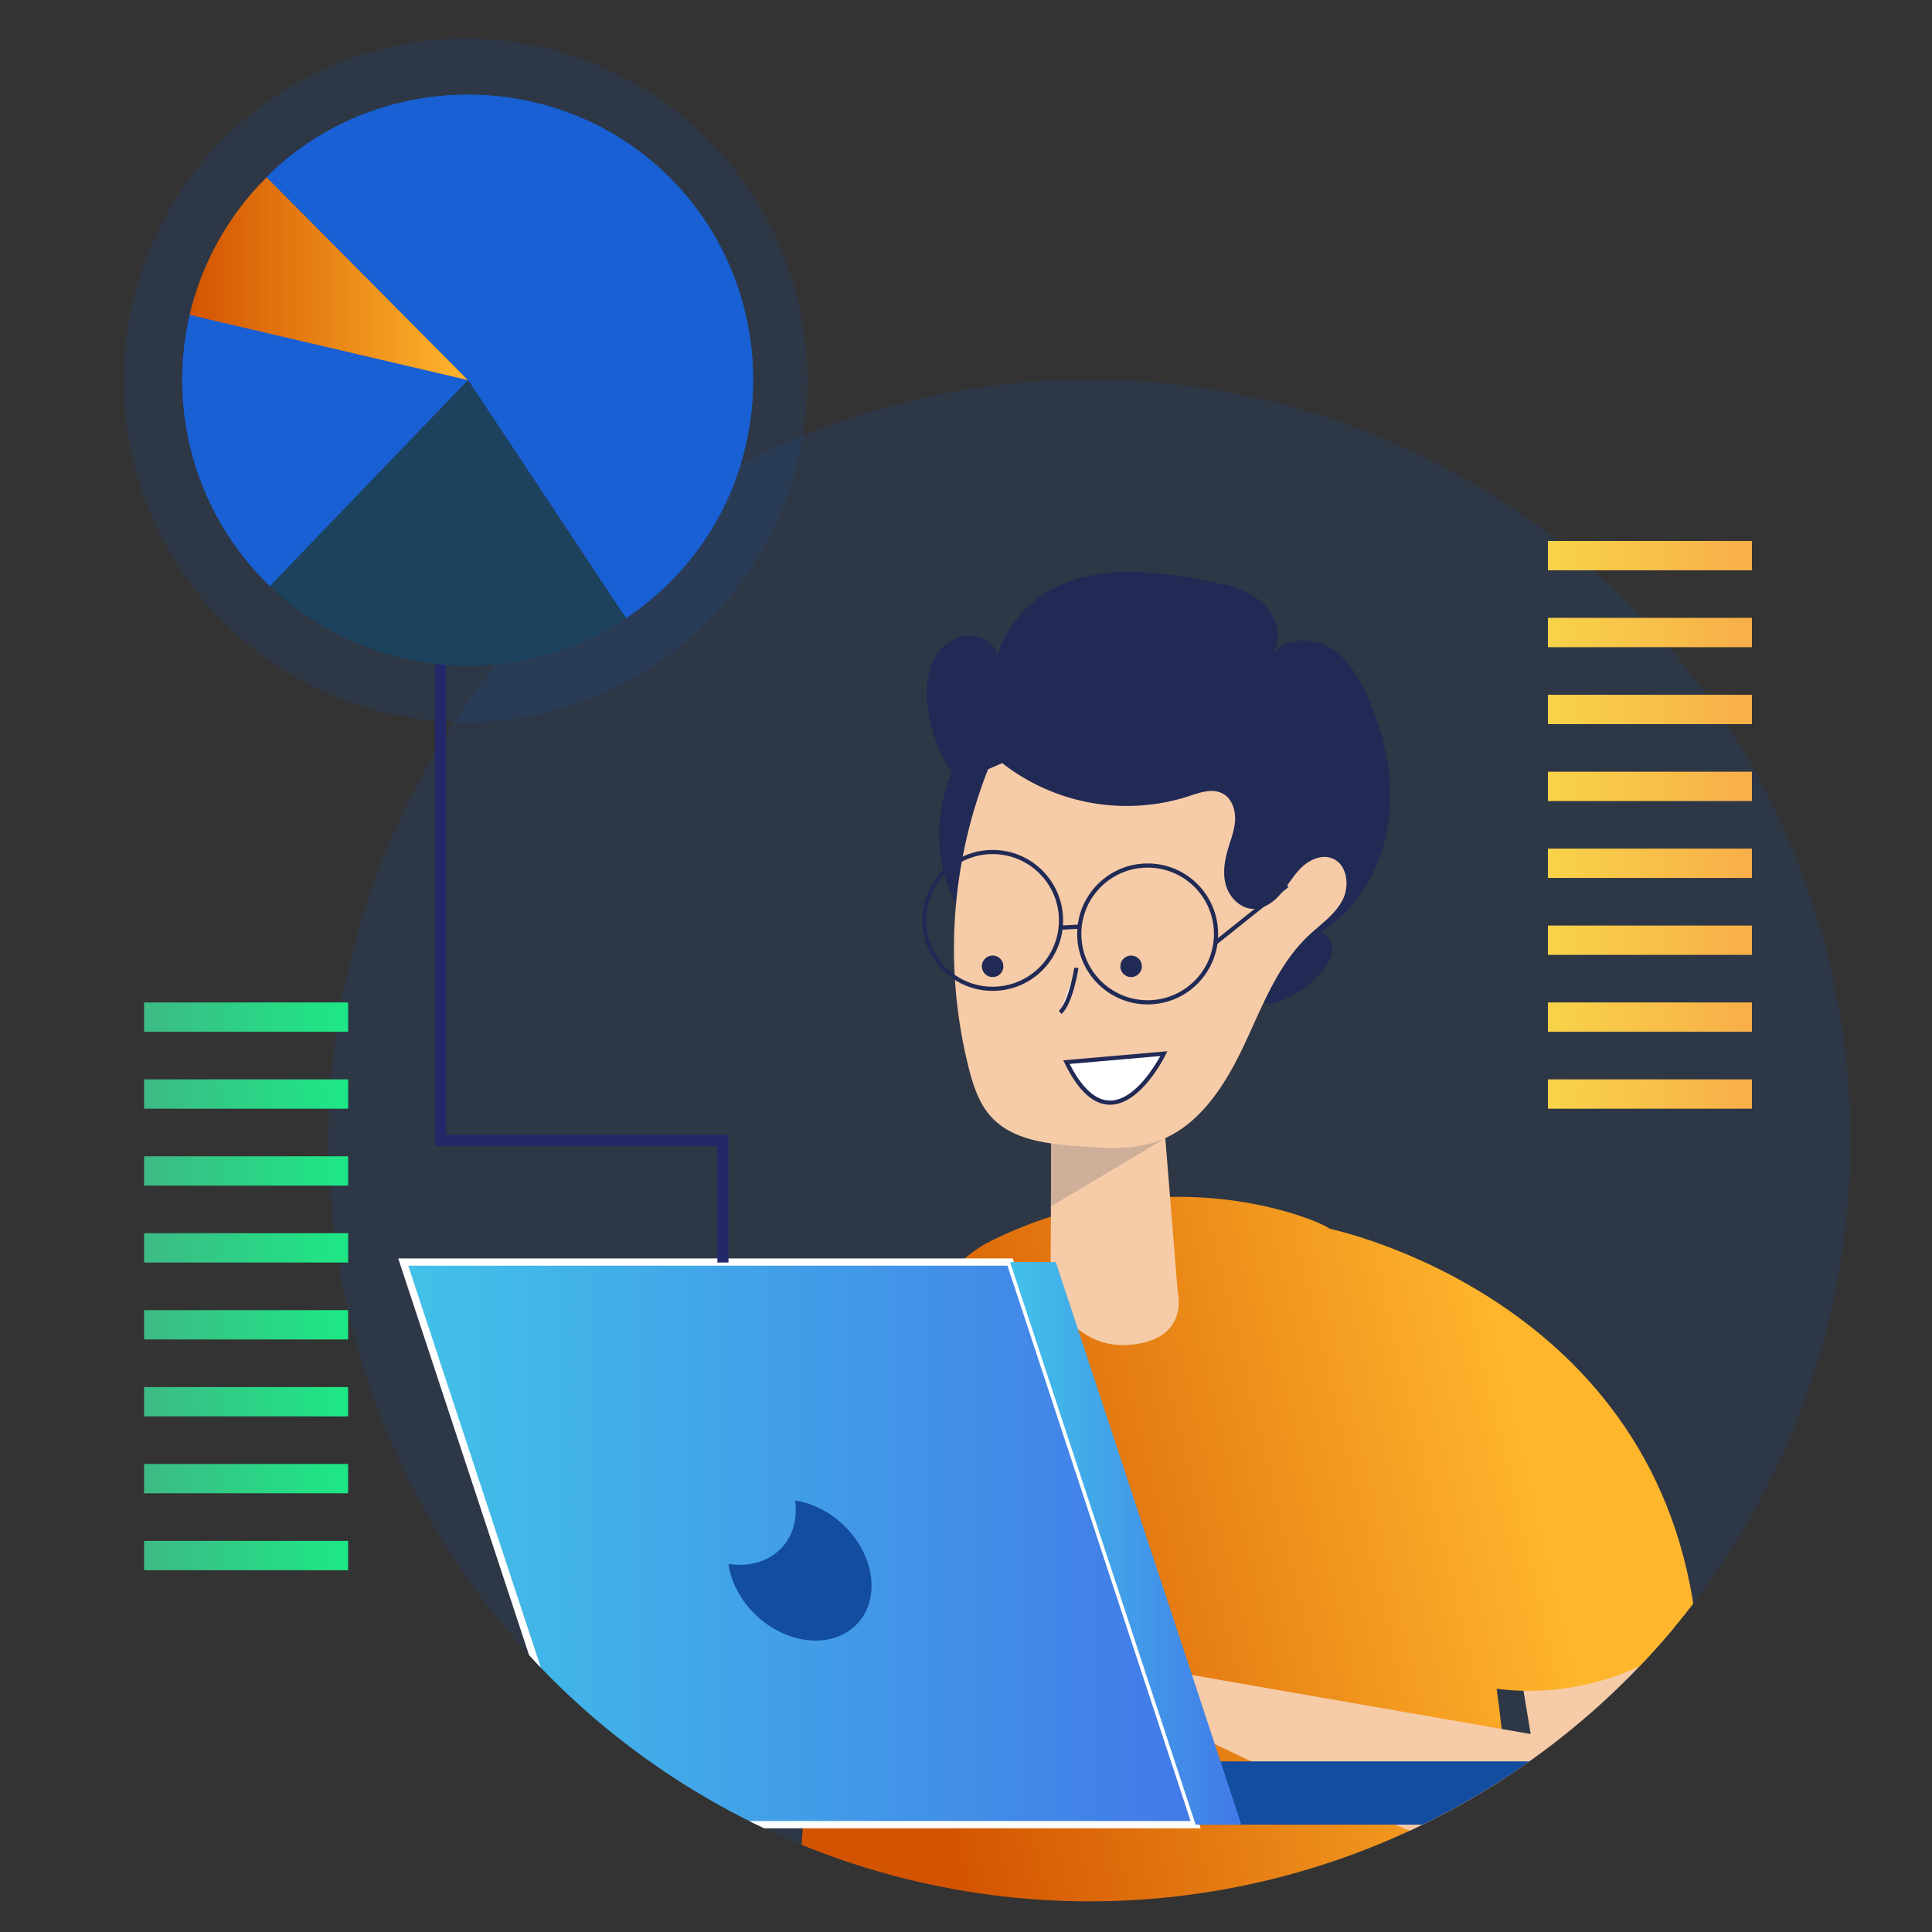 <svg id="Layer_1" data-name="Layer 1" xmlns="http://www.w3.org/2000/svg" xmlns:xlink="http://www.w3.org/1999/xlink" viewBox="0 0 500 500"><rect x="0" y="0" width="500" height="500" fill="#333333" stroke="none"/><defs><style>.cls-1,.cls-12,.cls-33{fill:none;}.cls-2{fill:#0562e8;opacity:0.1;}.cls-3{fill:#1860d3;}.cls-4{fill:#1d425d;}.cls-5{fill:url(#linear-gradient);}.cls-6{clip-path:url(#clip-path);}.cls-7{fill:url(#linear-gradient-2);}.cls-8{fill:#f6cba8;}.cls-9{fill:url(#linear-gradient-3);}.cls-10{fill:#ceaf99;}.cls-11{fill:#212a55;}.cls-12,.cls-13{stroke:#212a55;stroke-width:1.08px;}.cls-12,.cls-13,.cls-15,.cls-33{stroke-miterlimit:10;}.cls-13{fill:#fff;}.cls-14{fill:#134da0;}.cls-15{stroke:#fff;stroke-width:1.88px;fill:url(#linear-gradient-4);}.cls-16{fill:url(#linear-gradient-5);}.cls-17{fill:url(#linear-gradient-6);}.cls-18{fill:url(#linear-gradient-7);}.cls-19{fill:url(#linear-gradient-8);}.cls-20{fill:url(#linear-gradient-9);}.cls-21{fill:url(#linear-gradient-10);}.cls-22{fill:url(#linear-gradient-11);}.cls-23{fill:url(#linear-gradient-12);}.cls-24{fill:url(#linear-gradient-13);}.cls-25{fill:url(#linear-gradient-14);}.cls-26{fill:url(#linear-gradient-15);}.cls-27{fill:url(#linear-gradient-16);}.cls-28{fill:url(#linear-gradient-17);}.cls-29{fill:url(#linear-gradient-18);}.cls-30{fill:url(#linear-gradient-19);}.cls-31{fill:url(#linear-gradient-20);}.cls-32{fill:url(#linear-gradient-21);}.cls-33{stroke:#23286b;stroke-width:2.87px;}</style><linearGradient id="linear-gradient" x1="49.28" y1="72.62" x2="121.3" y2="72.62" gradientTransform="translate(-0.23 -0.44) rotate(-0.03)" gradientUnits="userSpaceOnUse"><stop offset="0" stop-color="#d35400"/><stop offset="1" stop-color="#ffb62d"/></linearGradient><clipPath id="clip-path"><circle class="cls-1" cx="281.97" cy="295.13" r="196.94"/></clipPath><linearGradient id="linear-gradient-2" x1="233.52" y1="424.64" x2="398.42" y2="385.67" gradientTransform="matrix(1, 0, 0, 1, 0, 0)" xlink:href="#linear-gradient"/><linearGradient id="linear-gradient-3" x1="230.46" y1="411.69" x2="395.36" y2="372.73" gradientTransform="matrix(1, 0, 0, 1, 0, 0)" xlink:href="#linear-gradient"/><linearGradient id="linear-gradient-4" x1="322.85" y1="-1979.99" x2="527.92" y2="-1979.99" gradientTransform="translate(632.28 -1580.57) rotate(180)" gradientUnits="userSpaceOnUse"><stop offset="0" stop-color="#4279e8"/><stop offset="1" stop-color="#42c2e8"/></linearGradient><linearGradient id="linear-gradient-5" x1="311.02" y1="-1979.99" x2="370.87" y2="-1979.99" xlink:href="#linear-gradient-4"/><linearGradient id="linear-gradient-6" x1="400.6" y1="283.14" x2="453.4" y2="283.14" gradientUnits="userSpaceOnUse"><stop offset="0" stop-color="#f8d349"/><stop offset="1" stop-color="#f8ae49"/></linearGradient><linearGradient id="linear-gradient-7" x1="400.6" y1="263.23" x2="453.4" y2="263.23" xlink:href="#linear-gradient-6"/><linearGradient id="linear-gradient-8" x1="400.6" y1="243.32" x2="453.4" y2="243.32" xlink:href="#linear-gradient-6"/><linearGradient id="linear-gradient-9" x1="400.6" y1="223.42" x2="453.4" y2="223.42" xlink:href="#linear-gradient-6"/><linearGradient id="linear-gradient-10" x1="400.6" y1="203.51" x2="453.4" y2="203.51" xlink:href="#linear-gradient-6"/><linearGradient id="linear-gradient-11" x1="400.6" y1="183.6" x2="453.4" y2="183.6" xlink:href="#linear-gradient-6"/><linearGradient id="linear-gradient-12" x1="400.6" y1="163.7" x2="453.4" y2="163.7" xlink:href="#linear-gradient-6"/><linearGradient id="linear-gradient-13" x1="400.6" y1="143.79" x2="453.4" y2="143.79" xlink:href="#linear-gradient-6"/><linearGradient id="linear-gradient-14" x1="37.29" y1="402.57" x2="90.09" y2="402.57" gradientUnits="userSpaceOnUse"><stop offset="0" stop-color="#3dba85"/><stop offset="1" stop-color="#1de885"/></linearGradient><linearGradient id="linear-gradient-15" x1="37.29" y1="382.67" x2="90.09" y2="382.67" xlink:href="#linear-gradient-14"/><linearGradient id="linear-gradient-16" x1="37.29" y1="362.76" x2="90.09" y2="362.76" xlink:href="#linear-gradient-14"/><linearGradient id="linear-gradient-17" x1="37.29" y1="342.85" x2="90.09" y2="342.85" xlink:href="#linear-gradient-14"/><linearGradient id="linear-gradient-18" x1="37.29" y1="322.95" x2="90.09" y2="322.95" xlink:href="#linear-gradient-14"/><linearGradient id="linear-gradient-19" x1="37.29" y1="303.04" x2="90.09" y2="303.04" xlink:href="#linear-gradient-14"/><linearGradient id="linear-gradient-20" x1="37.29" y1="283.14" x2="90.09" y2="283.14" xlink:href="#linear-gradient-14"/><linearGradient id="linear-gradient-21" x1="37.29" y1="263.23" x2="90.09" y2="263.23" xlink:href="#linear-gradient-14"/></defs><circle class="cls-2" cx="281.97" cy="295.13" r="196.94"/><circle class="cls-2" cx="120.45" cy="98.44" r="88.51"/><path class="cls-3" d="M121.11,98.37,162,160a74.18,74.18,0,0,0,11.41-9.34C202.13,122,202.11,74.72,173.4,46s-75.94-28.67-104.62,0Z"/><path class="cls-4" d="M121.11,98.37,69.16,151A74,74,0,0,0,162,160Z"/><path class="cls-3" d="M121.11,98.37,50.41,76.58A74.08,74.08,0,0,0,68.82,150.7c.33.33.65.65,1,1Z"/><path class="cls-5" d="M121.11,98.37,69,45.9l-.18.18A73.92,73.92,0,0,0,49.08,81.5Z"/><g class="cls-6"><path class="cls-7" d="M344.1,318c-1.43-1.56-41.32-19.61-87.53,3.09s-50,174.15-50,174.15l185.09-7S389.79,368.1,344.1,318Z"/><path class="cls-8" d="M392.81,428.65l3.33,20.12L305.65,433l-2.82,12.68s119.82,60.8,135.56,42-2.15-67-2.15-67Z"/><path class="cls-9" d="M344.1,318s86.16,17.73,95,103.88c0,0-25,23.36-62,13.11Z"/><path class="cls-8" d="M272.08,288.75l-.2,45.73s5.78,15,20.85,13.54,12.09-13.37,12.09-13.37L301,287.38Z"/><polygon class="cls-10" points="271.98 312.22 301.59 294.54 272.05 295.89 271.98 312.22"/><path class="cls-11" d="M342.14,241.5c1.88.68,2.84,2.93,2.58,4.92a10.25,10.25,0,0,1-2.78,5.23,27.72,27.72,0,0,1-11.25,7.65c-1.23.45-2.72.77-3.73-.05a3.67,3.67,0,0,1-1-3.07,16.28,16.28,0,0,1,15.18-15.78"/><path class="cls-11" d="M262.63,250.59a40.55,40.55,0,0,1-16.27-50.7A38.35,38.35,0,0,1,240,182.15a21.53,21.53,0,0,1,1.34-10.74,11.53,11.53,0,0,1,8-6.82c3.58-.67,7.67,1.26,8.87,4.7a29.31,29.31,0,0,1,10.46-14.55c6-4.42,13.59-6.37,21.06-6.69s14.91.88,22.26,2.23c5.08.93,10.39,2.05,14.34,5.38s5.92,9.6,2.89,13.79c3.2-4.39,10-4.72,14.72-2s7.63,7.67,9.86,12.61c3.94,8.76,6.32,18.33,5.93,27.92s-3.67,19.19-10,26.41c-9.76,11.14-25.3,15.32-40.07,16.37s-29.72-.45-44.34,1.9"/><path class="cls-8" d="M255.71,199.09a126.57,126.57,0,0,0-5,77.31c1.16,4.56,2.67,9.23,5.86,12.69C262,295,270.78,296,278.74,296.6c7.06.57,14.38,1.11,21-1.31,10.54-3.84,17.17-14.19,22-24.34s8.77-21.13,16.93-28.83c3.08-2.92,6.78-5.38,8.75-9.13s1.23-9.43-2.75-10.88c-2.68-1-5.7.37-7.77,2.33s-3.47,4.51-5.29,6.69-4.34,4.11-7.19,4.08c-3.19,0-5.95-2.63-7-5.65s-.6-6.36.27-9.44c.73-2.57,1.78-5.09,1.94-7.76s-.77-5.64-3.11-6.94c-2.72-1.52-6.08-.3-9,.68a52.35,52.35,0,0,1-48.15-8.61"/><circle class="cls-12" cx="297.01" cy="241.7" r="17.7"/><circle class="cls-12" cx="256.89" cy="238.2" r="17.7"/><path class="cls-13" d="M276,274.88l25.22-2.2S288.08,299.69,276,274.88Z"/><path class="cls-13" d="M278.57,250.49s-1.45,9.23-4.21,11.51"/><line class="cls-12" x1="274.61" y1="240.07" x2="279.29" y2="239.81"/><line class="cls-12" x1="314.65" y1="243.92" x2="333.12" y2="229.16"/><circle class="cls-11" cx="292.73" cy="250.08" r="2.79"/><circle class="cls-11" cx="256.89" cy="250.08" r="2.79"/><rect class="cls-14" x="309.43" y="455.84" width="105.56" height="16.39"/><polygon class="cls-15" points="309.43 472.22 152.38 472.22 104.36 326.62 261.41 326.62 309.43 472.22"/><polygon class="cls-16" points="321.26 472.22 309.43 472.22 261.41 326.62 273.24 326.62 321.26 472.22"/><path class="cls-14" d="M225.55,410.41c0,9.82-8.36,15.95-18.63,13.71-9.41-2.07-17.17-10.44-18.39-19.38,9.7,1.53,17.4-4.52,17.42-13.94a17,17,0,0,0-.17-2.47c.41.06.81.14,1.22.22C217.27,390.8,225.57,400.58,225.55,410.41Z"/></g><rect class="cls-17" x="400.6" y="279.34" width="52.8" height="7.59"/><rect class="cls-18" x="400.6" y="259.43" width="52.8" height="7.59"/><rect class="cls-19" x="400.6" y="239.53" width="52.8" height="7.59"/><rect class="cls-20" x="400.6" y="219.62" width="52.8" height="7.59"/><rect class="cls-21" x="400.6" y="199.72" width="52.8" height="7.59"/><rect class="cls-22" x="400.6" y="179.81" width="52.8" height="7.59"/><rect class="cls-23" x="400.6" y="159.9" width="52.8" height="7.59"/><rect class="cls-24" x="400.6" y="140" width="52.8" height="7.59"/><rect class="cls-25" x="37.29" y="398.78" width="52.8" height="7.59"/><rect class="cls-26" x="37.29" y="378.87" width="52.8" height="7.59"/><rect class="cls-27" x="37.29" y="358.97" width="52.8" height="7.59"/><rect class="cls-28" x="37.29" y="339.06" width="52.8" height="7.59"/><rect class="cls-29" x="37.29" y="319.15" width="52.8" height="7.59"/><rect class="cls-30" x="37.29" y="299.25" width="52.8" height="7.59"/><rect class="cls-31" x="37.29" y="279.34" width="52.8" height="7.59"/><rect class="cls-32" x="37.29" y="259.43" width="52.8" height="7.59"/><polyline class="cls-33" points="113.99 172 113.99 295.13 187.1 295.13 187.1 326.74"/></svg>